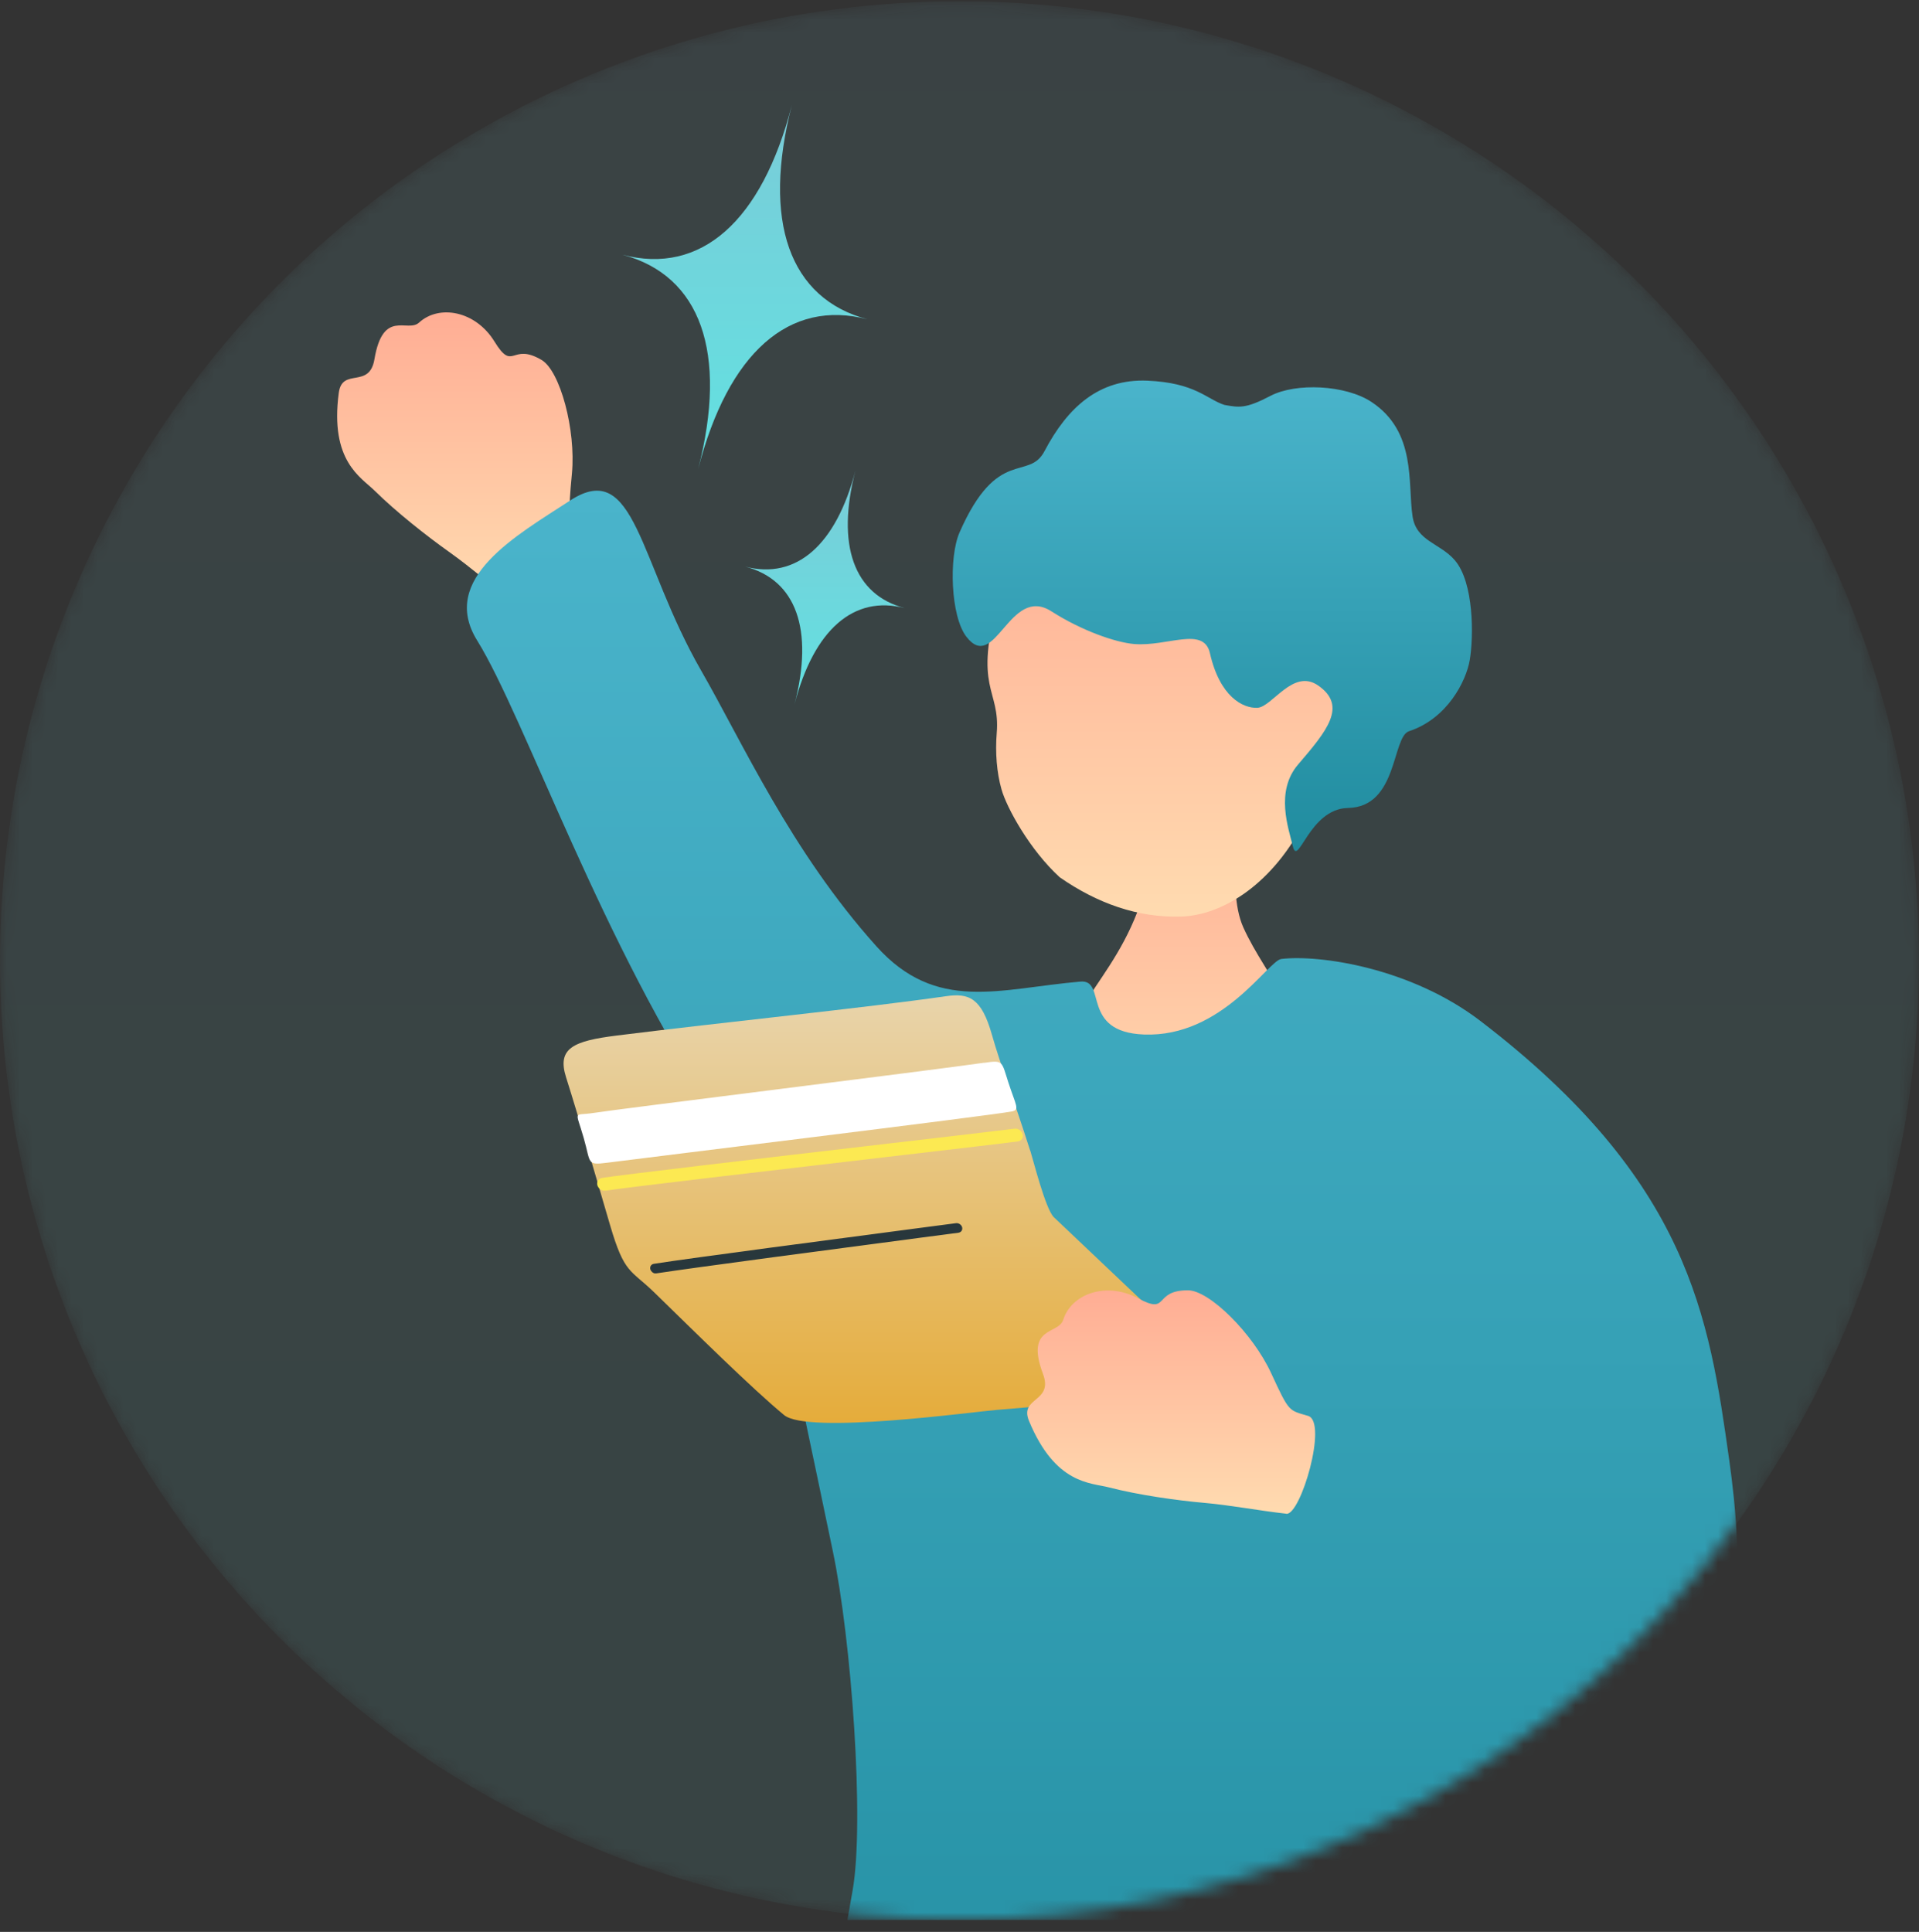 <svg width="148" height="149" viewBox="0 0 148 149" fill="none" xmlns="http://www.w3.org/2000/svg">
<rect x="0" y="0" width="148" height="149" fill="#333333" stroke="none"/>
<g clip-path="url(#clip0_2038_4356)">
<mask id="mask0_2038_4356" style="mask-type:alpha" maskUnits="userSpaceOnUse" x="0" y="0" width="148" height="149">
<circle cx="74" cy="74.094" r="74" fill="white"/>
</mask>
<g mask="url(#mask0_2038_4356)">
<circle opacity="0.1" cx="74" cy="74.094" r="74" fill="url(#paint0_linear_2038_4356)"/>
<path d="M69.782 46.902C65.849 45.876 62.777 48.557 61.275 54.32C62.777 48.557 61.406 44.726 57.473 43.7C61.411 44.726 64.478 42.045 65.979 36.281C64.478 42.045 65.849 45.876 69.782 46.902Z" fill="url(#paint1_linear_2038_4356)"/>
<path d="M66.916 24.63C60.872 23.033 56.152 27.207 53.844 36.181C56.152 27.207 54.044 21.242 48 19.645C54.053 21.242 58.764 17.068 61.072 8.094C58.764 17.068 60.872 23.033 66.916 24.63Z" fill="url(#paint2_linear_2038_4356)"/>
<path d="M39.688 46.484C37.925 45.178 36.356 43.79 34.634 42.565C32.923 41.35 30.529 39.462 28.909 37.86C27.849 36.809 25.424 35.584 26.128 30.297C26.392 28.307 28.491 30.032 28.878 27.705C29.54 23.785 31.435 25.694 32.322 24.878C33.86 23.469 36.672 23.959 38.139 26.347C39.606 28.735 39.423 26.368 41.776 27.766C43.192 28.603 44.425 33.145 44.109 36.523C43.793 39.881 43.844 39.666 44.924 40.81C46.024 41.983 40.584 47.158 39.677 46.484H39.688Z" fill="url(#paint3_linear_2038_4356)"/>
<path d="M87.837 61.383C88.234 61.383 95.253 61.475 95.753 61.434C95.936 62.281 94.479 68.374 95.885 71.518C97.668 75.498 101.611 79.203 99.665 82.806C97.159 87.429 85.504 89.93 83.191 84.48C80.634 78.448 85.178 76.896 87.725 70.313C89.436 65.884 87.826 61.944 87.837 61.393V61.383Z" fill="url(#paint4_linear_2038_4356)"/>
<path d="M100.691 63.182C98.246 68.101 94.354 70.602 91.053 70.694C87.752 70.785 84.624 69.673 81.731 67.662C79.418 65.549 77.636 62.294 77.238 60.875C76.871 59.579 76.749 58.028 76.871 56.548C77.157 53.077 75.017 53.19 77.034 46.157C77.646 44.024 78.125 39.432 87.029 38.666C94.853 37.992 112.05 47.597 100.701 63.182H100.691Z" fill="url(#paint5_linear_2038_4356)"/>
<path d="M94.415 31.227C95.566 31.431 96.055 31.543 98.001 30.523C99.947 29.512 103.767 29.675 105.774 31.002C109.258 33.309 108.555 37.259 108.942 39.831C109.228 41.739 111.051 41.882 112.192 43.199C113.68 44.913 113.659 49.078 113.354 50.905C113.079 52.507 111.642 55.416 108.667 56.396C107.343 56.834 107.822 62.244 103.961 62.315C100.945 62.377 100.11 66.98 99.702 65.245C99.376 63.887 98.337 61.039 100.11 58.968C102.331 56.375 103.94 54.456 101.668 52.874C99.722 51.517 98.113 54.538 96.972 54.589C95.871 54.64 94.078 53.752 93.314 50.374C92.835 48.271 90.024 49.884 87.466 49.67C86.02 49.547 83.401 48.629 81.089 47.149C77.849 45.077 76.759 51.966 74.538 49.118C73.305 47.536 73.173 42.964 73.998 41.076C76.922 34.401 79.326 37.147 80.559 34.789C82.332 31.421 84.757 29.206 88.475 29.359C92.194 29.512 93.08 30.798 94.425 31.227H94.415Z" fill="url(#paint6_linear_2038_4356)"/>
<path d="M133.364 112.602C131.806 101.559 130.308 91.097 114.181 78.747C108.781 74.614 101.721 73.614 98.817 73.961C97.809 74.083 94.273 80.023 88.222 79.788C83.311 79.594 85.39 75.532 83.332 75.706C77.097 76.237 72.217 78.155 67.571 72.96C60.98 65.612 57.23 57.192 54.082 51.731C49.243 43.321 49.019 35.299 43.966 38.606C39.86 41.29 33.829 44.617 36.804 49.404C40.441 55.263 46.513 73.042 55.356 86.147C58.341 90.576 60.99 104.192 64.219 119.583C65.666 126.442 66.685 140.506 65.758 145.793C63.414 159.112 61.234 170.962 64.016 171.686C71.157 173.554 78.156 175.116 88.303 175.81C92.491 176.095 125.744 176.534 125.917 171.053C126.07 166.073 125.051 158.765 124.368 153.488C123.91 150.008 120.67 140.506 128.016 135.842C134.994 131.443 134.424 120.134 133.364 112.602Z" fill="url(#paint7_linear_2038_4356)"/>
<path d="M79.462 88.754C79.696 89.5 80.613 93.164 81.255 93.858C81.255 93.858 90.312 102.441 92.869 104.87C93.551 105.523 92.716 107.248 90.892 107.391C90.892 107.391 82.161 108.32 76.884 108.738C75.061 108.881 62.295 110.647 60.471 109.137C57.986 107.085 53.503 102.645 50.477 99.696C48.613 97.879 48.164 98.287 47.054 94.501C45.954 90.734 44.68 86.325 43.651 83.07C42.948 80.834 44.232 80.283 47.574 79.865C55.836 78.834 66.564 77.752 72.952 76.834C74.745 76.568 75.702 76.987 76.497 79.793C77.169 82.161 78.147 84.662 79.451 88.744L79.462 88.754Z" fill="url(#paint8_linear_2038_4356)"/>
<path d="M50.517 98.208C50.517 98.208 50.588 98.208 50.629 98.208C53.491 97.769 64.902 96.259 71.035 95.453L73.918 95.075C74.132 95.044 74.254 94.861 74.203 94.656C74.152 94.452 73.928 94.309 73.725 94.34L70.841 94.718C64.708 95.524 53.288 97.024 50.425 97.473C50.221 97.504 50.099 97.698 50.16 97.902C50.211 98.065 50.364 98.198 50.537 98.219L50.517 98.208Z" fill="#28373C"/>
<path d="M75.917 81.96C71.831 82.552 47.839 85.511 45.761 85.838C44.202 86.083 44.375 85.532 45.017 87.767C45.577 89.706 45.221 89.88 46.82 89.676C49.581 89.319 76.284 86.052 78.015 85.726C78.678 85.603 78.352 85.277 77.771 83.491C77.241 81.858 77.394 81.745 75.917 81.97V81.96Z" fill="white"/>
<path d="M46.575 91.829C46.626 91.829 46.677 91.829 46.738 91.829C47.818 91.635 59.738 90.247 68.438 89.227C73.766 88.604 77.974 88.114 78.504 88.032C78.779 87.992 78.952 87.736 78.87 87.471C78.789 87.195 78.514 87.012 78.229 87.052C77.709 87.124 73.298 87.644 68.183 88.237C58.984 89.308 47.532 90.655 46.422 90.849C46.147 90.9 45.994 91.156 46.076 91.431C46.147 91.645 46.351 91.809 46.575 91.839V91.829Z" fill="#FCE952"/>
<path d="M99.186 116.744C97.006 116.499 94.948 116.091 92.859 115.907C90.76 115.723 87.755 115.295 85.555 114.723C84.118 114.345 81.398 114.509 79.36 109.589C78.596 107.732 81.265 108.171 80.44 105.966C79.044 102.251 81.642 102.945 81.999 101.792C82.62 99.801 85.3 98.811 87.765 100.128C90.231 101.455 88.886 99.505 91.626 99.516C93.267 99.516 96.618 102.833 98.035 105.905C99.451 108.967 99.379 108.752 100.887 109.201C102.426 109.661 100.317 116.877 99.206 116.754L99.186 116.744Z" fill="url(#paint9_linear_2038_4356)"/>
</g>
</g>
<defs>
<linearGradient id="paint0_linear_2038_4356" x1="74" y1="0.094" x2="74" y2="148.094" gradientUnits="userSpaceOnUse">
<stop stop-color="#7ACCD8"/>
<stop offset="1" stop-color="#62E1E1"/>
</linearGradient>
<linearGradient id="paint1_linear_2038_4356" x1="63.627" y1="36.281" x2="63.627" y2="54.32" gradientUnits="userSpaceOnUse">
<stop stop-color="#7ACCD8"/>
<stop offset="1" stop-color="#62E1E1"/>
</linearGradient>
<linearGradient id="paint2_linear_2038_4356" x1="57.458" y1="8.094" x2="57.458" y2="36.181" gradientUnits="userSpaceOnUse">
<stop stop-color="#7ACCD8"/>
<stop offset="1" stop-color="#62E1E1"/>
</linearGradient>
<linearGradient id="paint3_linear_2038_4356" x1="35.536" y1="24.094" x2="35.536" y2="46.544" gradientUnits="userSpaceOnUse">
<stop stop-color="#FFAD94"/>
<stop offset="1" stop-color="#FFDBB0"/>
</linearGradient>
<linearGradient id="paint4_linear_2038_4356" x1="91.313" y1="61.383" x2="91.313" y2="87.577" gradientUnits="userSpaceOnUse">
<stop stop-color="#FFAD94"/>
<stop offset="1" stop-color="#FFDBB0"/>
</linearGradient>
<linearGradient id="paint5_linear_2038_4356" x1="90.312" y1="38.633" x2="90.312" y2="70.699" gradientUnits="userSpaceOnUse">
<stop stop-color="#FFAD94"/>
<stop offset="1" stop-color="#FFDBB0"/>
</linearGradient>
<linearGradient id="paint6_linear_2038_4356" x1="93.498" y1="29.352" x2="93.498" y2="65.635" gradientUnits="userSpaceOnUse">
<stop stop-color="#4AB4CB"/>
<stop offset="1" stop-color="#208C9F"/>
</linearGradient>
<linearGradient id="paint7_linear_2038_4356" x1="85.004" y1="37.844" x2="85.004" y2="175.958" gradientUnits="userSpaceOnUse">
<stop stop-color="#4AB4CB"/>
<stop offset="1" stop-color="#208C9F"/>
</linearGradient>
<linearGradient id="paint8_linear_2038_4356" x1="68.285" y1="76.766" x2="68.285" y2="109.744" gradientUnits="userSpaceOnUse">
<stop stop-color="#E8D4AB"/>
<stop offset="1" stop-color="#E5AC3B"/>
</linearGradient>
<linearGradient id="paint9_linear_2038_4356" x1="90.325" y1="99.516" x2="90.325" y2="116.756" gradientUnits="userSpaceOnUse">
<stop stop-color="#FFAD94"/>
<stop offset="1" stop-color="#FFDBB0"/>
</linearGradient>
<clipPath id="clip0_2038_4356">
<rect width="148" height="148" fill="white" transform="translate(0 0.094)"/>
</clipPath>
</defs>
</svg>
